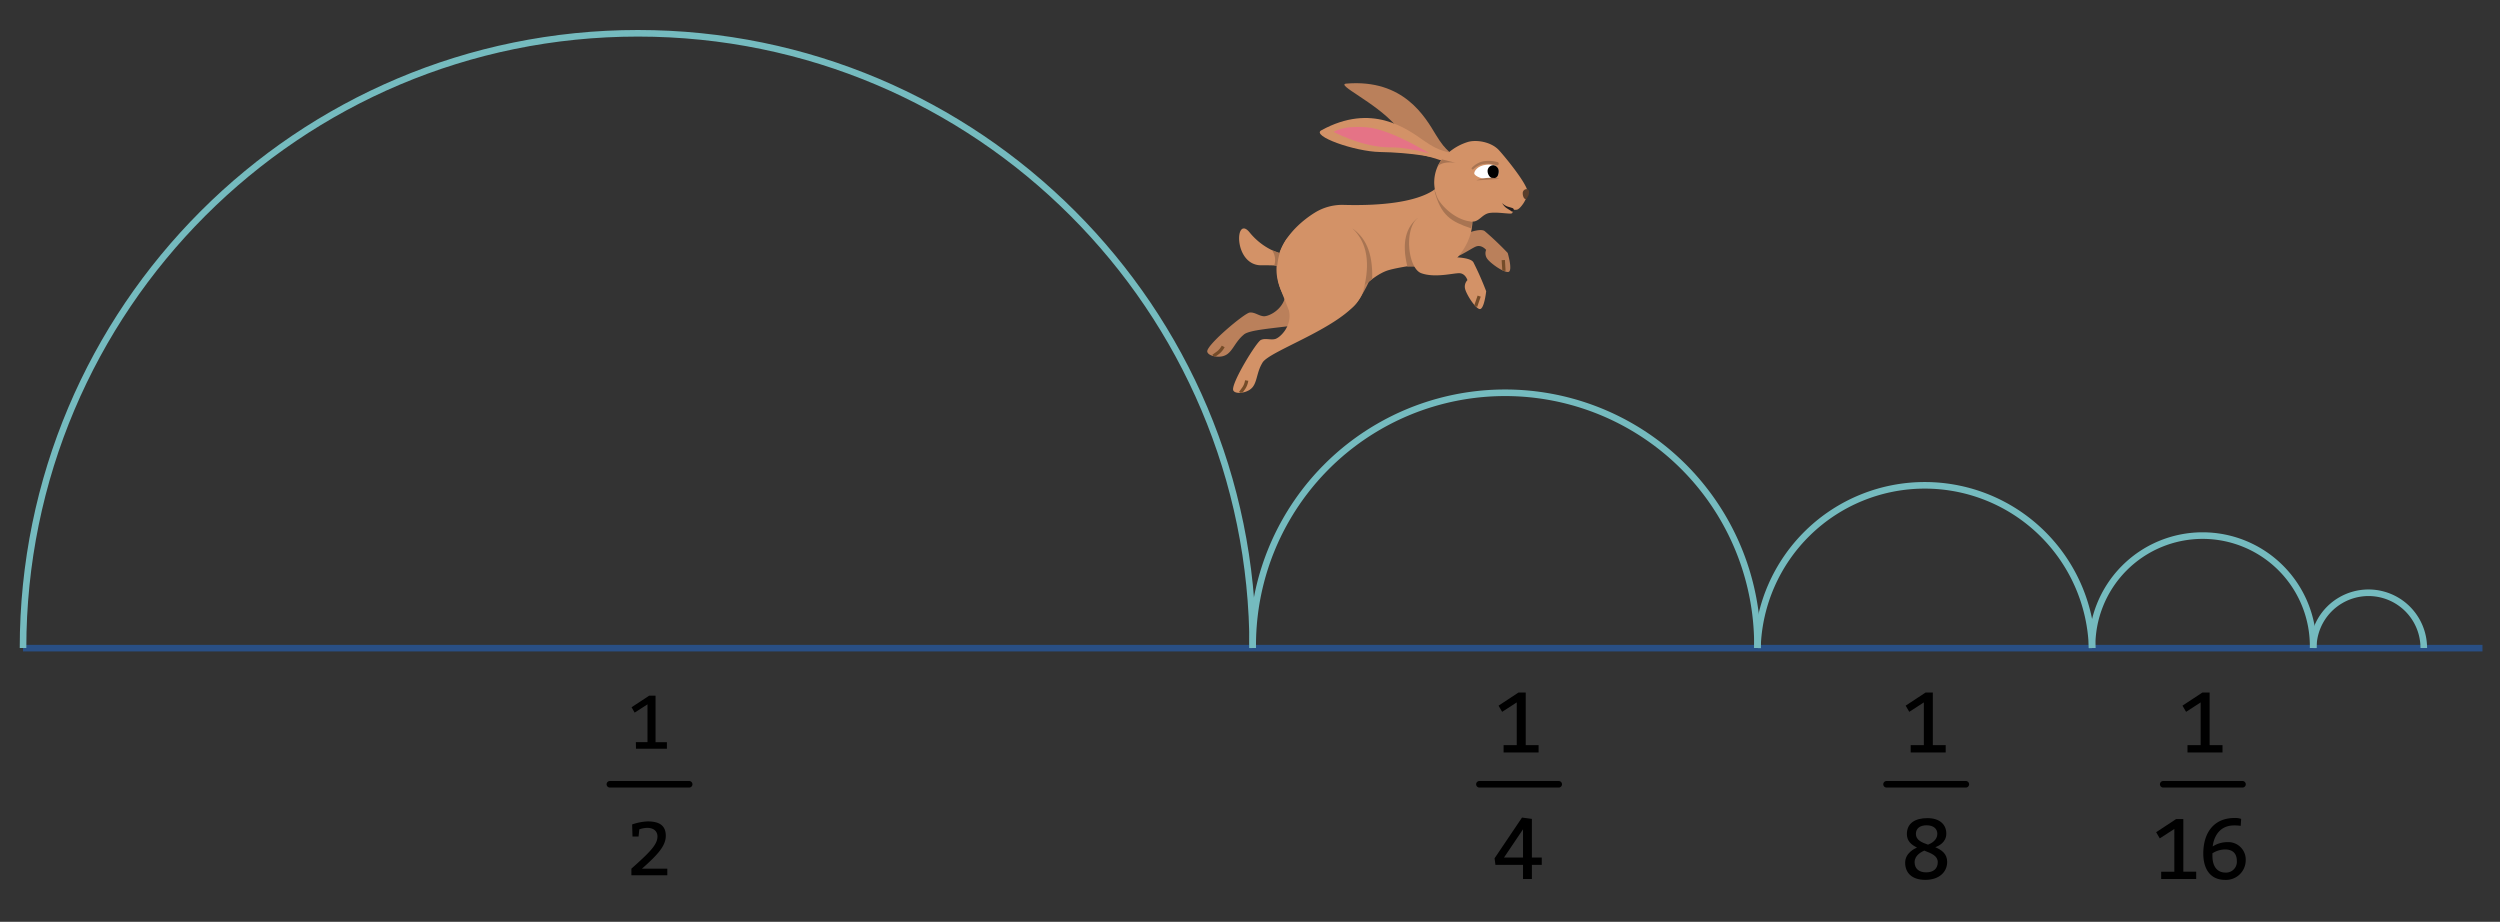 <svg xmlns="http://www.w3.org/2000/svg" xmlns:xlink="http://www.w3.org/1999/xlink" width="760" height="280.23" viewBox="0 0 760 280.23"><rect x="0" y="0" width="760" height="280.23" fill="#333333" stroke="none"/><defs><clipPath id="a"><path d="M430.62,64.29C428,69,433.77,79.56,438,79.39s8.88-3.69,10.63-4.42,3.15,1,3.15,1a2.8,2.8,0,0,0,.29,2.63c.9,1.34,4.82,4.17,6.39,4.09s-.12-5.79-.12-5.79a91.83,91.83,0,0,0-7-6.65C449.61,69,443.3,72,443.3,72a34.25,34.25,0,0,0-3.75-6C437.5,63.49,433,61,430.62,64.29Z" fill="#ba805b"/></clipPath><clipPath id="b"><path d="M407.21,66.24A15.93,15.93,0,0,0,397,68.58a16.89,16.89,0,0,0-6.44,14.1l.31,6.58c-.48,4.82-5.22,7-6.72,6.88s-2.71-1.3-4.26-1.12S367,104.67,367,106.8c.07,1.4,3.4,2.08,5.2,1.33,2.41-.86,3.11-4.06,5.82-6.32,3-3.1,29-1.53,34.7-10.11s5.93-13.66,3.67-18S411.22,66.6,407.21,66.24Z" fill="#ba805b"/></clipPath><clipPath id="c"><path d="M400,67.31A16,16,0,0,0,391,72.82a16.91,16.91,0,0,0-1.58,15.42l2.41,6.14c1.1,4.72-2.7,8.27-4.15,8.67s-3-.36-4.39.31-9.1,13.27-8.39,15.28c.51,1.3,3.88.88,5.35-.41,2-1.59,1.64-4.85,3.48-7.86,1.83-3.89,28-11.93,30.68-21.91s.31-15.58-3.23-19S403.86,66.37,400,67.31Z" fill="#d39267"/></clipPath><clipPath id="d"><path d="M431,66.26c-4.22,3.38-3,15.31,1.06,16.79s9.61,0,11.51,0,2.53,2.11,2.53,2.11a2.81,2.81,0,0,0-.74,2.54c.32,1.58,2.85,5.7,4.33,6.23s2.11-5.39,2.11-5.39a92.78,92.78,0,0,0-3.9-8.83c-1.16-1.83-8.13-1.52-8.13-1.52a33.58,33.58,0,0,0-1.17-7C437.63,68.16,434.47,64.15,431,66.26Z" fill="#d39267"/></clipPath></defs><line x1="7" y1="197.04" x2="754.67" y2="197.04" fill="none" stroke="#294f85" stroke-miterlimit="10" stroke-width="2"/><path d="M7,197C7,93.8,90.69,10.12,193.92,10.12S380.83,93.8,380.83,197" fill="none" stroke="#75bbbf" stroke-miterlimit="10" stroke-width="2"/><path d="M380.83,197a76.72,76.72,0,1,1,153.43,0" fill="none" stroke="#75bbbf" stroke-miterlimit="10" stroke-width="2"/><path d="M534.26,197A50.89,50.89,0,0,1,636,197" fill="none" stroke="#75bbbf" stroke-miterlimit="10" stroke-width="2"/><path d="M636,197a33.6,33.6,0,1,1,67.19,0" fill="none" stroke="#75bbbf" stroke-miterlimit="10" stroke-width="2"/><path d="M703.23,197a16.8,16.8,0,0,1,33.6,0" fill="none" stroke="#75bbbf" stroke-miterlimit="10" stroke-width="2"/><path d="M191.94,264.08c5.4-4.83,7.93-7.24,7.93-9.77,0-1.61-1.15-2.64-3.11-2.64a7.34,7.34,0,0,0-2.41.46l-.23,2.18h-1.84l-.11-3.68a16.32,16.32,0,0,1,4.71-.92c3.45,0,5.52,1.15,5.52,4.37,0,3-2.3,5.63-7.25,10h7.71v2H191.94Z"/><line x1="185.4" y1="238.42" x2="209.51" y2="238.42" fill="none" stroke="#000" stroke-linecap="round" stroke-miterlimit="10" stroke-width="2"/><path d="M193.3,225.61h3.54V214.12l-3.91,2.52L192,215l5.36-3.52h1.93v14.14h3.45v2h-9.4Z"/><path d="M465.7,260.7h3v2.22h-3v4.3H463v-4.3h-8.39l-.26-2,8.34-12.38,3,.4ZM463,252.1l-5.79,8.6H463Z"/><line x1="449.74" y1="238.42" x2="473.85" y2="238.42" fill="none" stroke="#000" stroke-linecap="round" stroke-miterlimit="10" stroke-width="2"/><path d="M457.09,226.53h4v-13l-4.44,2.87-1.09-1.88,6.07-4h2.19v16h3.91v2.22H457.09Z"/><path d="M588.32,257.55c1.93.81,3.62,2,3.62,4.46,0,3.12-2.47,5.47-6.64,5.47s-6.13-2.22-6.13-5.21,2.9-4.3,3.6-4.62c-1.69-.83-3.08-1.92-3.08-4.11,0-3.26,2.48-4.83,6.26-4.83s5.73,2,5.73,4.7S589.34,257.18,588.32,257.55Zm-3.28,1c-.68.32-3,1.33-3,3.55,0,1.95,1.3,3.1,3.52,3.1s3.52-1.15,3.52-3.1S587.15,259.43,585,258.59Zm1.12-1.8c.86-.31,2.79-1.3,2.79-3.25,0-1.57-1.18-2.61-3.26-2.61s-3.26,1-3.26,2.61C582.43,255.41,584.25,256.12,586.16,256.79Z"/><line x1="573.51" y1="238.42" x2="597.61" y2="238.42" fill="none" stroke="#000" stroke-linecap="round" stroke-miterlimit="10" stroke-width="2"/><path d="M580.85,226.53h4v-13l-4.43,2.87-1.1-1.88,6.07-4h2.19v16h3.91v2.22H580.85Z"/><path d="M657,265h4V252l-4.43,2.87-1.1-1.88,6.07-4h2.19v16h3.91v2.22H657Z"/><path d="M681.18,251.06a13.16,13.16,0,0,0-2-.13c-6.12,0-6.51,6.39-6.51,6.39a8.22,8.22,0,0,1,4.43-1.31,5.3,5.3,0,0,1,5.6,5.48,6,6,0,0,1-6.25,6c-4.57,0-6.65-3.39-6.65-8,0-6.25,3.13-10.82,9.51-10.82a5.59,5.59,0,0,1,2,.27Zm-8.6,9.12c0,3.65,1.82,5.08,3.91,5.08a3.28,3.28,0,0,0,3.51-3.51c0-2.35-1.3-3.52-3.64-3.52a7.39,7.39,0,0,0-3.78,1.17Z"/><line x1="657.62" y1="238.42" x2="681.72" y2="238.42" fill="none" stroke="#000" stroke-linecap="round" stroke-miterlimit="10" stroke-width="2"/><path d="M665,226.53h4v-13l-4.43,2.87-1.1-1.88,6.07-4h2.19v16h3.91v2.22H665Z"/><path d="M445.1,50c-3.86-3.67-5.26-3.5-8.58-9s-9.8-17-27.16-15.59c-3.66.23,8.67,5.55,15,12.83,3.84,4.45,15.28,9.57,17.6,12.92C445.63,51.74,445.1,50,445.1,50Z" fill="#ba805b"/><path d="M430.62,64.29C428,69,433.77,79.56,438,79.39s8.88-3.69,10.63-4.42,3.15,1,3.15,1a2.8,2.8,0,0,0,.29,2.63c.9,1.34,4.82,4.17,6.39,4.09s-.12-5.79-.12-5.79a91.83,91.83,0,0,0-7-6.65C449.61,69,443.3,72,443.3,72a34.25,34.25,0,0,0-3.75-6C437.5,63.49,433,61,430.62,64.29Z" fill="#ba805b"/><g clip-path="url(#a)"><line x1="457.2" y1="82.35" x2="457" y2="79.06" fill="none" stroke="#754c29" stroke-miterlimit="10"/></g><path d="M407.21,66.24A15.93,15.93,0,0,0,397,68.58a16.89,16.89,0,0,0-6.44,14.1l.31,6.58c-.48,4.82-5.22,7-6.72,6.88s-2.71-1.3-4.26-1.12S367,104.67,367,106.8c.07,1.4,3.4,2.08,5.2,1.33,2.41-.86,3.11-4.06,5.82-6.32,3-3.1,29-1.53,34.7-10.11s5.93-13.66,3.67-18S411.22,66.6,407.21,66.24Z" fill="#ba805b"/><g clip-path="url(#b)"><path d="M371.86,105.32c-1,1.79-2,2.14-3,2.92" fill="none" stroke="#754c29" stroke-miterlimit="10"/></g><path d="M438,55.62S435,63,408.52,62.29a15.82,15.82,0,0,0-8.79,2.34c-6.89,4.27-14.93,12.94-10.3,23.61,5.91,13.63,14.94,8.11,17.79,5.72s9.4-10.27,15-11.86,20-2.95,20-2.95,6.44-5.81,5.28-14.37C441.73,61.72,438,55.62,438,55.62Z" fill="#d39267"/><path d="M417.15,84.84c.24-8.64-2.37-12.79-6-15.38l3,17.84Z" fill="#a87452"/><path d="M436,57.7c2,8,5.23,9.66,11.29,11.76l.26-2.1C442.85,66.5,439.3,62.44,436,57.7Z" fill="#a87452"/><path d="M390.54,77.46A19.93,19.93,0,0,1,380,70.8c-4.63-6-5.2,9.93,3.47,9.85s6.24.83,6.24.83Z" fill="#d39267"/><path d="M386.67,76.05a5.11,5.11,0,0,1,.69,4.65h2.5l.68-3.24Z" fill="#a87452"/><path d="M438,48.89a11.75,11.75,0,0,0-.95,11.4c1.35,2.57,5.72,6.83,10.5,7.07,2.18.1,3-2.31,5.36-2.63s5.85.37,6.59.16,0-1.37,0-1.37a2.57,2.57,0,0,0,1.69.21c.95-.21,3.18-3.17,3.18-5.39S458,48.2,455.69,45.67s-6.76-3.27-9.4-2.53A16.46,16.46,0,0,0,438,48.89Z" fill="#d39267"/><path d="M455.61,52.6c0,1.07-1.26,1.79-3.65,1.79-2.09,0-3.79-1.15-3.79-1.66,0-.74.95-2.32,3.61-2.64C453.86,49.85,455.61,50.27,455.61,52.6Z" fill="#fff"/><path d="M455.61,52.2c0,1.33-.72,2-1.69,2S452.23,53,452.23,52A1.75,1.75,0,0,1,454,50.23,1.85,1.85,0,0,1,455.61,52.2Z"/><path d="M447.44,51a7.15,7.15,0,0,1,1.65-1.28,6.07,6.07,0,0,1,2-.71,10.29,10.29,0,0,1,4.14.26.49.49,0,0,1,.37.6.5.5,0,0,1-.6.38h0a9.34,9.34,0,0,0-3.76-.44,5.9,5.9,0,0,0-3.34,1.63.3.3,0,0,1-.42,0A.3.3,0,0,1,447.44,51Z" fill="#a87452"/><path d="M459.38,64.15c-.49-.34-1-.62-1.54-1a4.63,4.63,0,0,1-1.2-1.43,4.39,4.39,0,0,0,1.45,1c.53.19,1.14.33,1.73.54h0a.51.51,0,1,1-.34,1A.47.47,0,0,1,459.38,64.15Z" fill="#231f20"/><path d="M400,67.31A16,16,0,0,0,391,72.82a16.91,16.91,0,0,0-1.58,15.42l2.41,6.14c1.1,4.72-2.7,8.27-4.15,8.67s-3-.36-4.39.31-9.1,13.27-8.39,15.28c.51,1.3,3.88.88,5.35-.41,2-1.59,1.64-4.85,3.48-7.86,1.83-3.89,28-11.93,30.68-21.91s.31-15.58-3.23-19S403.86,66.37,400,67.31Z" fill="#d39267"/><g clip-path="url(#c)"><path d="M379,115.68c-.34,2-1.22,2.67-1.92,3.74" fill="none" stroke="#754c29" stroke-miterlimit="10"/></g><path d="M431,66.26c-3.49,2.71-5,7.35-3.15,14.8h3.64Z" fill="#a87452"/><path d="M431,66.26c-4.22,3.38-3,15.31,1.06,16.79s9.61,0,11.51,0,2.53,2.11,2.53,2.11a2.81,2.81,0,0,0-.74,2.54c.32,1.58,2.85,5.7,4.33,6.23s2.11-5.39,2.11-5.39a92.78,92.78,0,0,0-3.9-8.83c-1.16-1.83-8.13-1.52-8.13-1.52a33.58,33.58,0,0,0-1.17-7C437.63,68.16,434.47,64.15,431,66.26Z" fill="#d39267"/><g clip-path="url(#d)"><line x1="448.6" y1="93.14" x2="449.67" y2="90.02" fill="none" stroke="#754c29" stroke-miterlimit="10"/></g><path d="M464.77,59c-.07.3-.61,1.63-1.09,1.5s-.77-1-.77-1.75a1.2,1.2,0,0,1,1.45-1.23C464.88,57.7,464.9,58.49,464.77,59Z" fill="#593e2b"/><path d="M444.38,47.52c-5-1.78-6.23-1.05-11.51-4.75S417,31.22,401.71,39.6c-3.25,1.71,10.08,6.47,17.77,6.61,8.88.15,19,1.53,22.47,3.64C445.59,48.92,444.38,47.52,444.38,47.52Z" fill="#d39267"/><path d="M404.48,40.18s2.38-2.64,10.92-2,22.59,10,22.59,10-8.73-2.94-15.1-2.88C413.79,45.41,404.48,40.18,404.48,40.18Z" fill="#e57386" stroke="#d39267" stroke-miterlimit="10"/><path d="M442.5,49.5l-4.17-1.06L437,50.55C438.21,49.5,440,49.14,442.5,49.5Z" fill="#a87452"/><path d="M448.8,54.84a12,12,0,0,1,7.13-.45" fill="#a87452"/></svg>